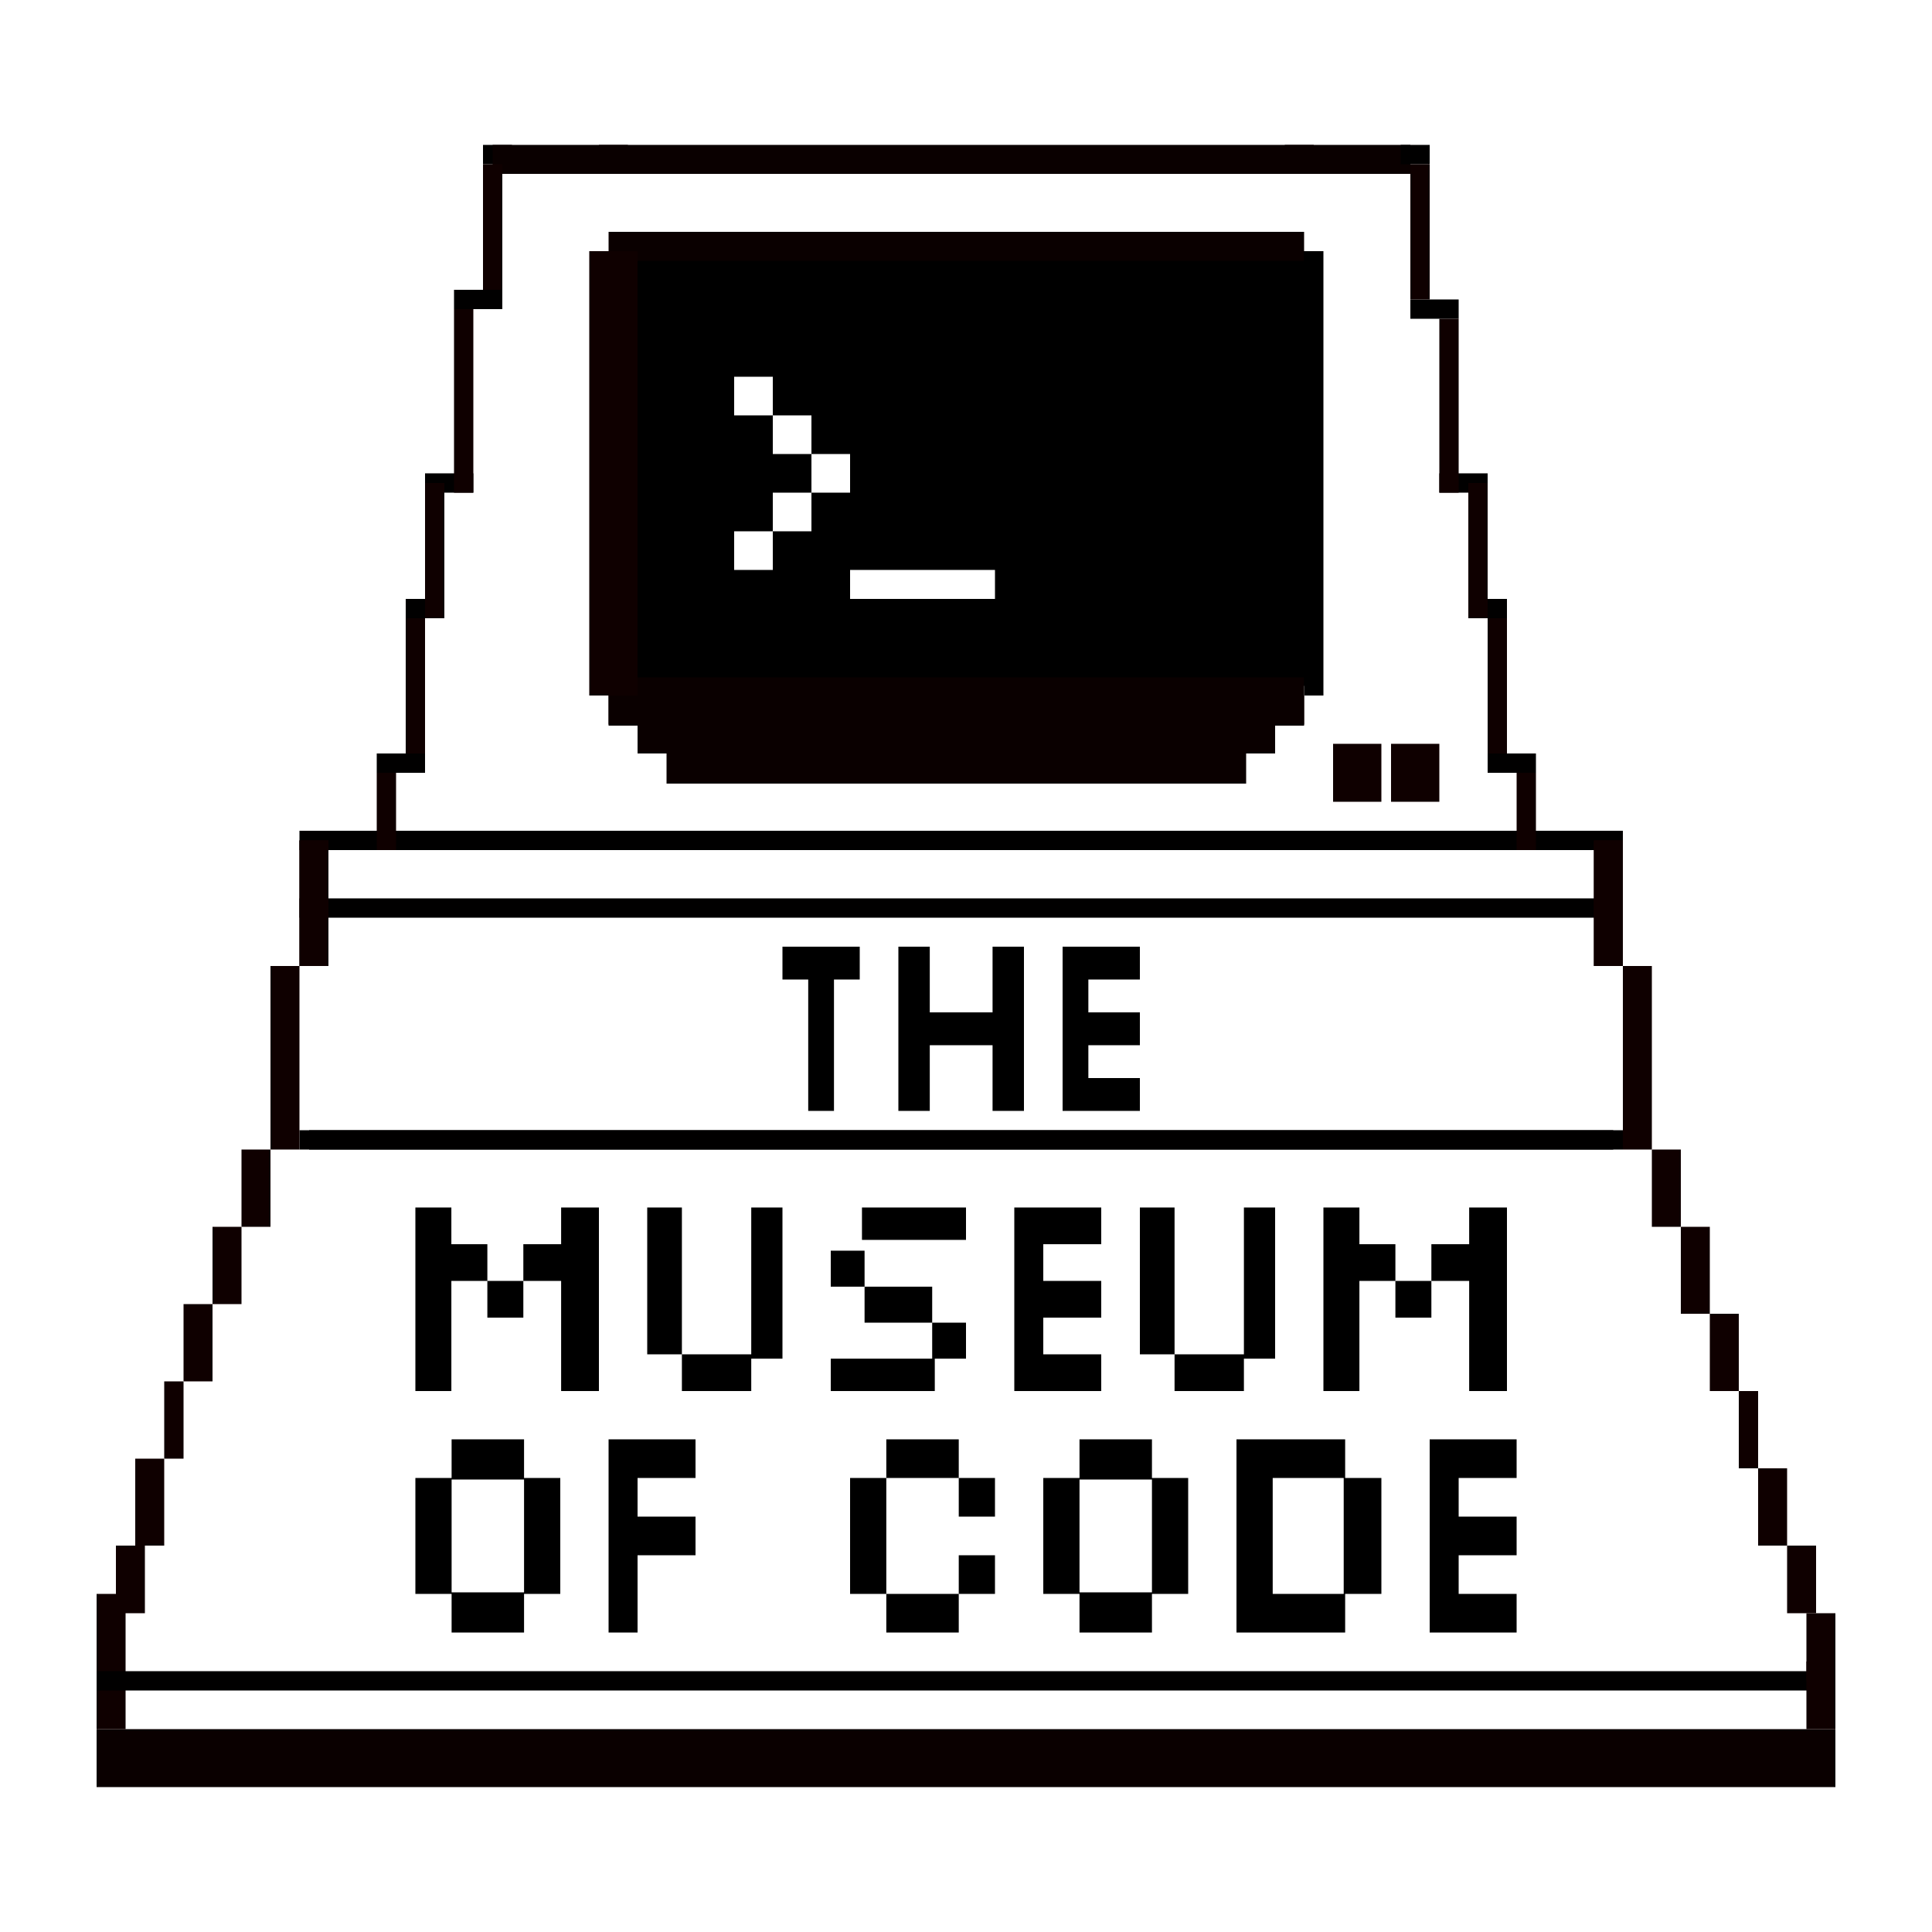 <?xml version="1.0" encoding="UTF-8"?>
<svg width="200px" height="200px" viewBox="0 0 200 200" version="1.1" xmlns="http://www.w3.org/2000/svg" xmlns:xlink="http://www.w3.org/1999/xlink">
    <title>TMOC-logo-black-cut-out@2x</title>
    <g id="TMOC-logo-black-cut-out" stroke="none" stroke-width="1" fill="none" fill-rule="evenodd">
        <g id="Group-10" transform="translate(10, 15)">
            <g id="Group-8" transform="translate(53, 11)" fill="#000000">
                <path d="M73,0 L73,45 L0,45 L0,0 L73,0 Z M40,33 L25,33 L25,36 L40,36 L40,33 Z M21,25 L17,25 L17,29 L13,29 L13,33 L17,33 L17,29 L21,29 L21,25 Z M25,21 L21,21 L21,25 L25,25 L25,21 Z M21,17 L17,17 L17,21 L21,21 L21,17 Z M17,13 L13,13 L13,17 L17,17 L17,13 Z" id="Combined-Shape"></path>
            </g>
            <rect id="Rectangle" fill="#0F0000" x="2" y="145" width="3" height="7"></rect>
            <rect id="Rectangle" fill="#0F0000" x="0" y="150" width="3" height="7"></rect>
            <rect id="Rectangle" fill="#0F0000" x="0" y="157" width="3" height="7"></rect>
            <rect id="Rectangle" fill="#010000" x="37" y="15" width="5" height="2"></rect>
            <rect id="Rectangle" fill="#010000" x="40" y="0" width="3" height="2"></rect>
            <rect id="Rectangle" fill="#010000" x="34" y="34" width="5" height="2"></rect>
            <rect id="Rectangle" fill="#010000" x="32" y="47" width="4" height="2"></rect>
            <rect id="Rectangle" fill="#010000" x="29" y="63" width="5" height="2"></rect>
            <rect id="Rectangle" fill="#010000" x="21" y="71" width="137" height="2"></rect>
            <rect id="Rectangle" fill="#010000" x="21" y="78" width="136" height="2"></rect>
            <rect id="Rectangle" fill="#010000" x="21" y="102" width="136" height="2"></rect>
            <rect id="Rectangle" fill="#010000" x="22" y="102" width="136" height="2"></rect>
            <rect id="Rectangle" fill="#0A0000" x="41" y="0" width="95" height="3"></rect>
            <g id="Group-7" transform="translate(51, 9)">
                <rect id="Rectangle" fill="#0A0000" x="2" y="0" width="72" height="3"></rect>
                <rect id="Rectangle" fill="#0A0000" x="8" y="50.118" width="60" height="7"></rect>
                <rect id="Rectangle" fill="#0A0000" x="2" y="46.118" width="72" height="5"></rect>
                <rect id="Rectangle" fill="#0A0000" x="2" y="48" width="3" height="3"></rect>
                <rect id="Rectangle" fill="#0A0000" x="71" y="48" width="3" height="3"></rect>
                <rect id="Rectangle" fill="#0A0000" x="5" y="51" width="6" height="3"></rect>
                <rect id="Rectangle" fill="#0A0000" x="66" y="51" width="5" height="3"></rect>
                <rect id="Rectangle" fill="#0F0000" x="0" y="2" width="5" height="46"></rect>
                <rect id="Rectangle" fill="#000000" x="74" y="2" width="2" height="46"></rect>
            </g>
            <rect id="Rectangle" fill="#0A0000" x="52" y="0" width="3" height="3"></rect>
            <rect id="Rectangle" fill="#0A0000" x="123" y="0" width="3" height="3"></rect>
            <rect id="Rectangle" fill="#0A0000" x="0" y="164" width="180" height="6"></rect>
            <rect id="Rectangle" fill="#0F0000" x="40" y="2" width="2" height="13"></rect>
            <rect id="Rectangle" fill="#0F0000" x="37" y="17" width="2" height="19"></rect>
            <rect id="Rectangle" fill="#0F0000" x="34" y="35" width="2" height="14"></rect>
            <rect id="Rectangle" fill="#0F0000" x="32" y="49" width="2" height="14"></rect>
            <rect id="Rectangle" fill="#0F0000" x="21" y="72" width="3" height="13"></rect>
            <rect id="Rectangle" fill="#0F0000" x="4" y="136" width="3" height="9"></rect>
            <rect id="Rectangle" fill="#0F0000" x="7" y="128" width="2" height="8"></rect>
            <rect id="Rectangle" fill="#0F0000" x="9" y="120" width="3" height="8"></rect>
            <rect id="Rectangle" fill="#0F0000" x="12" y="112" width="3" height="8"></rect>
            <rect id="Rectangle" fill="#0F0000" x="15" y="104" width="3" height="8"></rect>
            <rect id="Rectangle" fill="#0F0000" x="18" y="85" width="3" height="19"></rect>
            <rect id="Rectangle" fill="#0F0000" x="21" y="72" width="3" height="13"></rect>
            <rect id="Rectangle" fill="#0F0000" x="29" y="65" width="2" height="8"></rect>
            <rect id="Rectangle" fill="#010000" x="0" y="158" width="178" height="2"></rect>
            <g id="Group-2" transform="translate(71, 83)" fill="#000000" fill-rule="nonzero">
                <polygon id="Path" points="2.667 17 2.667 3.4 0 3.4 0 0 8 0 8 3.4 5.333 3.4 5.333 17"></polygon>
                <polygon id="Path" points="12 17 12 0 15.25 0 15.25 6.8 21.75 6.8 21.75 0 25 0 25 17 21.75 17 21.75 10.2 15.25 10.2 15.25 17"></polygon>
                <polygon id="Path" points="29 17 29 0 37 0 37 3.4 31.667 3.4 31.667 6.8 37 6.8 37 10.2 31.667 10.2 31.667 13.6 37 13.6 37 17"></polygon>
            </g>
            <g id="Group" transform="translate(33, 110)" fill="#000000" fill-rule="nonzero">
                <path d="M0,19 L0,0 L3.725,0 L3.725,3.8 L7.451,3.8 L7.451,7.6 L11.176,7.6 L11.176,11.4 L7.451,11.4 L7.451,7.6 L3.725,7.6 L3.725,19 L0,19 Z M15.088,19 L15.088,7.6 L11.176,7.6 L11.176,3.8 L15.088,3.8 L15.088,0 L19,0 L19,19 L15.088,19 Z" id="Shape"></path>
                <path d="M27.59,19 L27.59,15.2 L24,15.2 L24,0 L27.59,0 L27.59,15.2 L34.769,15.2 L34.769,19 L27.59,19 Z M34.769,15.647 L34.769,0 L38,0 L38,15.647 L34.769,15.647 Z" id="Shape"></path>
                <path d="M46.231,3.353 L46.231,0 L57,0 L57,3.353 L46.231,3.353 Z M53.5,15.647 L53.5,11.922 L46.5,11.922 L46.5,8.196 L43,8.196 L43,4.471 L46.5,4.471 L46.5,8.196 L53.5,8.196 L53.5,11.922 L57,11.922 L57,15.647 L53.5,15.647 Z M43,19 L43,15.647 L53.769,15.647 L53.769,19 L43,19 Z" id="Shape"></path>
                <polygon id="Path" points="62 19 62 0 71 0 71 3.8 65 3.8 65 7.6 71 7.6 71 11.4 65 11.4 65 15.2 71 15.2 71 19"></polygon>
                <path d="M78.59,19 L78.59,15.2 L75,15.2 L75,0 L78.59,0 L78.59,15.2 L85.769,15.2 L85.769,19 L78.59,19 Z M85.769,15.647 L85.769,0 L89,0 L89,15.647 L85.769,15.647 Z" id="Shape"></path>
                <path d="M94,19 L94,0 L97.725,0 L97.725,3.8 L101.451,3.8 L101.451,7.6 L105.176,7.6 L105.176,11.4 L101.451,11.4 L101.451,7.6 L97.725,7.6 L97.725,19 L94,19 Z M109.088,19 L109.088,7.6 L105.176,7.6 L105.176,3.8 L109.088,3.8 L109.088,0 L113,0 L113,19 L109.088,19 Z" id="Shape"></path>
            </g>
            <g id="Group-5" transform="translate(33, 134)" fill="#000000" fill-rule="nonzero">
                <g id="Group-3">
                    <path d="M3.75,20 L3.75,16 L0,16 L0,4 L3.75,4 L3.75,0 L11.25,0 L11.25,4 L15,4 L15,16 L11.25,16 L11.25,20 L3.75,20 Z M3.75,15.84 L11.25,15.84 L11.25,4.16 L3.75,4.16 L3.75,15.84 Z" id="Shape"></path>
                    <polygon id="Path" points="20 20 20 0 29 0 29 4 23 4 23 8 29 8 29 12 23 12 23 20"></polygon>
                </g>
                <g id="Group-4" transform="translate(45, 0)">
                    <path d="M11.25,8 L11.25,4 L3.75,4 L3.75,0 L11.25,0 L11.25,4 L15,4 L15,8 L11.25,8 Z M3.75,20 L3.75,16 L0,16 L0,4 L3.75,4 L3.75,16 L11.25,16 L11.25,20 L3.75,20 Z M11.25,16 L11.25,12 L15,12 L15,16 L11.25,16 Z" id="Shape"></path>
                    <path d="M23.75,20 L23.75,16 L20,16 L20,4 L23.75,4 L23.75,0 L31.25,0 L31.25,4 L35,4 L35,16 L31.25,16 L31.25,20 L23.75,20 Z M23.75,15.84 L31.25,15.84 L31.25,4.16 L23.75,4.16 L23.75,15.84 Z" id="Shape"></path>
                    <path d="M40,20 L40,0 L51.25,0 L51.25,4 L55,4 L55,16 L51.25,16 L51.25,20 L40,20 Z M43.75,16 L51.1,16 L51.1,4 L43.75,4 L43.75,16 Z" id="Shape"></path>
                    <polygon id="Path" points="60 20 60 0 69 0 69 4 63 4 63 8 69 8 69 12 63 12 63 16 69 16 69 20"></polygon>
                </g>
            </g>
            <rect id="Rectangle" fill="#010000" x="136" y="16" width="5" height="2"></rect>
            <rect id="Rectangle" fill="#010000" x="135" y="0" width="3" height="2"></rect>
            <rect id="Rectangle" fill="#010000" x="139" y="34" width="5" height="2"></rect>
            <rect id="Rectangle" fill="#010000" x="142" y="47" width="4" height="2"></rect>
            <rect id="Rectangle" fill="#010000" x="144" y="63" width="5" height="2"></rect>
            <rect id="Rectangle" fill="#0F0000" x="136" y="2" width="2" height="14"></rect>
            <rect id="Rectangle" fill="#0F0000" x="139" y="18" width="2" height="18"></rect>
            <rect id="Rectangle" fill="#0F0000" x="142" y="35" width="2" height="14"></rect>
            <rect id="Rectangle" fill="#0F0000" x="128" y="62" width="5" height="6"></rect>
            <rect id="Rectangle" fill="#0F0000" x="134" y="62" width="5" height="6"></rect>
            <rect id="Rectangle" fill="#0F0000" x="144" y="49" width="2" height="14"></rect>
            <rect id="Rectangle" fill="#0F0000" x="172" y="137" width="3" height="8"></rect>
            <rect id="Rectangle" fill="#0F0000" x="167" y="121" width="3" height="8"></rect>
            <rect id="Rectangle" fill="#0F0000" x="164" y="112" width="3" height="9"></rect>
            <rect id="Rectangle" fill="#0F0000" x="161" y="104" width="3" height="8"></rect>
            <rect id="Rectangle" fill="#0F0000" x="158" y="85" width="3" height="19"></rect>
            <rect id="Rectangle" fill="#0F0000" x="155" y="72" width="3" height="13"></rect>
            <rect id="Rectangle" fill="#0F0000" x="155" y="72" width="3" height="13"></rect>
            <rect id="Rectangle" fill="#0F0000" x="170" y="129" width="2" height="8"></rect>
            <rect id="Rectangle" fill="#0F0000" x="175" y="145" width="3" height="7"></rect>
            <rect id="Rectangle" fill="#0F0000" x="177" y="152" width="3" height="7"></rect>
            <rect id="Rectangle" fill="#0F0000" x="147" y="65" width="2" height="8"></rect>
            <rect id="Rectangle" fill="#0F0000" x="177" y="157" width="3" height="7"></rect>
        </g>
    </g>
</svg>
